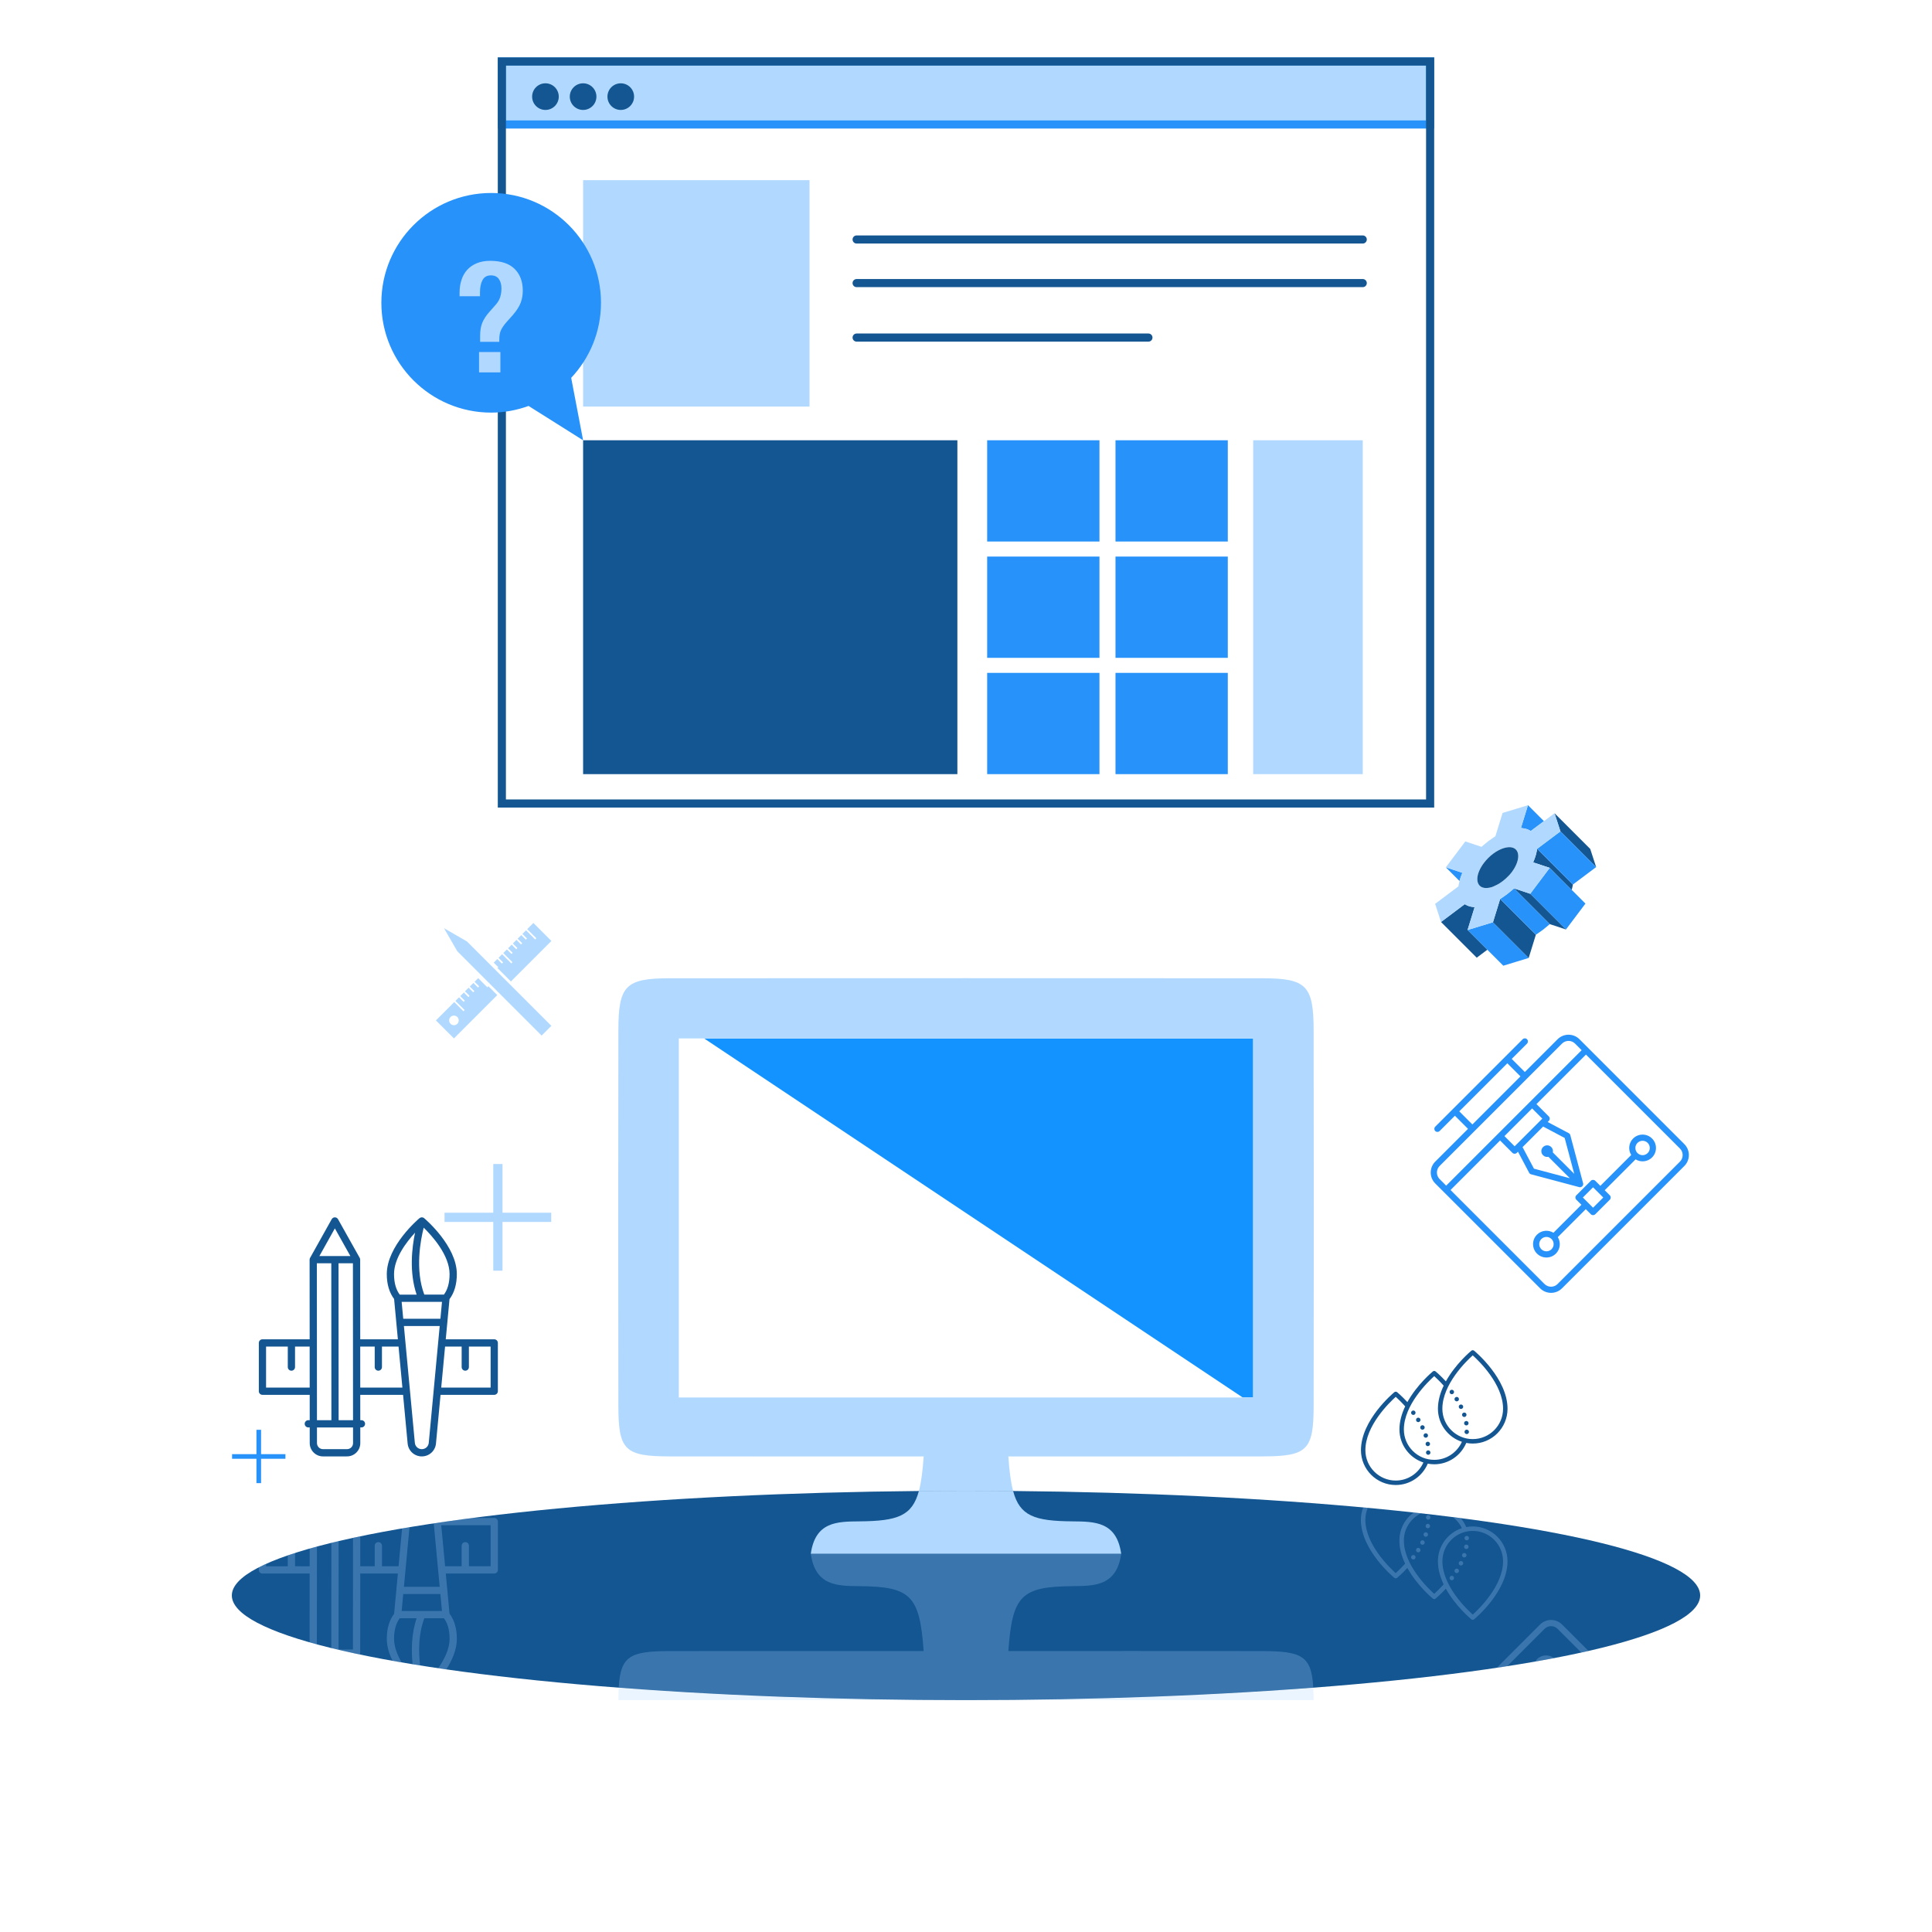 <?xml version="1.0" encoding="utf-8"?>
<!-- Generator: Adobe Illustrator 27.4.0, SVG Export Plug-In . SVG Version: 6.00 Build 0)  -->
<svg version="1.1" id="Work" xmlns="http://www.w3.org/2000/svg" xmlns:xlink="http://www.w3.org/1999/xlink" x="0px" y="0px"
	 viewBox="0 0 150 149.998" style="enable-background:new 0 0 150 149.998;" xml:space="preserve">
<style type="text/css">
	.st0{fill:#B1D9FF;}
	.st1{fill:#2792FA;}
	.st2{fill:#135692;}
	.st3{fill:none;}
	.st4{fill:#1293FF;}
	.st5{opacity:0.25;}
	.st6{fill:#B1D9FF;stroke:#2792FA;stroke-width:0.63;stroke-miterlimit:10;}
	.st7{fill:none;stroke:#135692;stroke-width:0.63;stroke-miterlimit:10;}
	.st8{fill:none;stroke:#135692;stroke-width:0.63;stroke-linecap:round;stroke-miterlimit:10;}
</style>
<polygon class="st0" points="39.014,90.373 38.297,90.373 38.297,94.155 34.514,94.155 
	34.514,94.872 38.297,94.872 38.297,98.655 39.014,98.655 39.014,94.872 
	42.796,94.872 42.796,94.155 39.014,94.155 "/>
<polygon class="st1" points="20.269,111.009 19.91,111.009 19.91,112.9 18.019,112.9 
	18.019,113.259 19.91,113.259 19.91,115.15 20.269,115.15 20.269,113.259 
	22.16,113.259 22.16,112.9 20.269,112.9 "/>
<ellipse class="st2" cx="75" cy="123.871" rx="57" ry="8.127"/>
<g>
	<g>
		<polygon class="st3" points="52.704,80.623 52.704,108.499 74.267,108.499 75.733,108.499 
			96.48,108.499 54.666,80.623 		"/>
		<polygon class="st4" points="74.267,80.623 54.666,80.623 96.48,108.499 97.296,108.499 
			97.296,80.623 75.733,80.623 		"/>
		<path class="st0" d="M78.659,115.763c-0.184-0.685-0.292-1.559-0.372-2.685
			c6.578,0,13.143,0.006,19.708-0.003c3.5-0.005,3.991-0.471,3.997-3.934
			c0.016-9.719,0.015-19.437-0.001-29.156c-0.006-3.45-0.553-4.03-3.95-4.033
			c-7.436-0.008-38.645-0.008-46.081,0c-3.396,0.004-3.944,0.584-3.95,4.033
			c-0.017,9.719-0.017,19.437-0.001,29.156c0.006,3.463,0.497,3.929,3.997,3.934
			c6.565,0.009,13.13,0.003,19.708,0.003c-0.08,1.125-0.188,2-0.372,2.685
			C72.552,115.752,73.77,115.744,75,115.744S77.448,115.752,78.659,115.763z
			 M52.704,108.499V80.623h1.961h19.601h1.466h21.563v27.876h-0.816H75.733h-1.466
			H52.704z"/>
		<path class="st0" d="M66.74,118.118c-1.749,0.015-3.435,0.021-3.79,2.516h24.099
			c-0.355-2.494-2.041-2.501-3.79-2.516c-2.939-0.025-4.081-0.415-4.601-2.355
			C77.448,115.752,76.23,115.744,75,115.744s-2.448,0.008-3.659,0.018
			C70.821,117.702,69.679,118.092,66.74,118.118z"/>
	</g>
	<g class="st5">
		<path class="st0" d="M101.99,131.998c-0.002-0.356-0.011-0.672-0.028-0.966
			C93.934,131.648,84.755,131.998,75,131.998H101.99z"/>
		<path class="st0" d="M48.01,131.998H75c-9.755,0-18.934-0.35-26.962-0.966
			C48.021,131.325,48.012,131.642,48.01,131.998z"/>
		<path class="st0" d="M97.995,128.191c-6.565-0.009-13.13-0.003-19.708-0.003
			c0.307-4.312,0.995-5.005,4.973-5.04c1.749-0.015,3.435-0.021,3.79-2.516
			H62.95c0.355,2.494,2.041,2.501,3.79,2.516
			c3.977,0.034,4.666,0.727,4.973,5.04c-6.578,0-13.143-0.006-19.708,0.003
			c-3.087,0.004-3.83,0.378-3.967,2.841C56.066,131.648,65.245,131.998,75,131.998
			s18.934-0.35,26.962-0.966C101.826,128.569,101.082,128.195,97.995,128.191z"/>
	</g>
</g>
<g>
	<path class="st1" d="M113.538,67.764l-1.285-0.426l1.065,1.065
		c0.04-0.153,0.087-0.309,0.152-0.469L113.538,67.764z"/>
	<path class="st1" d="M118.222,64.304c0.202,0.023,0.371,0.074,0.525,0.159l0.103,0.056
		l1.021-0.765l-1.24-1.24l-0.547,1.773L118.222,64.304z"/>
	<polygon class="st1" points="118.807,69.392 121.58,72.165 123.093,70.154 122.029,69.089 
		120.32,67.381 	"/>
	<path class="st2" d="M119.315,66.065c-0.039,0.23-0.111,0.473-0.211,0.72l-0.068,0.17
		l0.062,0.021l1.223,0.405l1.708,1.709c0.022-0.085,0.045-0.17,0.059-0.251
		l0.029-0.163l-2.708-2.708l-0.065-0.065L119.315,66.065z"/>
	<polygon class="st1" points="114.887,71.916 113.943,72.204 114.475,72.736 115.476,73.737 
		116.716,74.977 117.66,74.689 118.687,74.376 115.945,71.634 115.914,71.603 	"/>
	<polygon class="st2" points="121.152,64.547 122.922,66.319 123.924,67.32 123.466,65.912 
		120.693,63.139 	"/>
	<polygon class="st1" points="120.872,64.756 119.343,65.902 119.408,65.967 122.116,68.675 
		123.924,67.32 122.922,66.319 121.152,64.547 	"/>
	<path class="st2" d="M114.352,70.416c-0.201-0.022-0.371-0.074-0.526-0.159l-0.104-0.057
		l-1.842,1.382l2.773,2.773l0.822-0.617l-1.001-1.001l-0.532-0.532l0.546-1.772
		L114.352,70.416z"/>
	<polygon class="st2" points="117.547,68.973 120.32,71.747 121.58,72.165 118.807,69.392 	"/>
	<polygon class="st2" points="116.25,70.517 115.914,71.603 115.945,71.634 118.687,74.376 
		119.245,72.567 116.472,69.794 	"/>
	<path class="st1" d="M117.381,69.119c-0.237,0.208-0.486,0.397-0.737,0.563l-0.171,0.112
		l2.773,2.773l0.171-0.112c0.251-0.166,0.5-0.355,0.737-0.563l0.166-0.145
		l-2.773-2.773L117.381,69.119z"/>
	<path class="st0" d="M119.871,63.755l-1.021,0.765l-0.103-0.056
		c-0.154-0.085-0.324-0.136-0.525-0.159l-0.138-0.016l0.547-1.773l-0.944,0.288
		l-1.028,0.313l-0.557,1.808l-0.172,0.114c-0.251,0.165-0.499,0.354-0.736,0.563
		l-0.168,0.146l-1.259-0.419l-1.514,2.01l1.285,0.426l-0.069,0.17
		c-0.065,0.16-0.112,0.316-0.152,0.469c-0.022,0.085-0.045,0.17-0.059,0.253
		l-0.029,0.162l-1.807,1.355l0.458,1.409l1.842-1.382l0.104,0.057
		c0.155,0.085,0.325,0.137,0.526,0.159l0.137,0.016l-0.546,1.772l0.944-0.288
		l1.027-0.313l0.335-1.086l0.223-0.723l0.171-0.112
		c0.251-0.166,0.5-0.355,0.737-0.563l0.167-0.146l1.26,0.419l1.513-2.011
		l-1.223-0.405l-0.062-0.021l0.068-0.17c0.1-0.247,0.172-0.49,0.211-0.72
		l0.029-0.163l1.529-1.146l0.279-0.209l-0.458-1.408L119.871,63.755z
		 M116.02,68.79c-0.066,0.028-0.134,0.063-0.199,0.083
		c-0.258,0.079-0.501,0.1-0.698,0.035c-0.597-0.197-0.562-1.049,0.081-1.905
		c0.43-0.572,1.022-0.996,1.547-1.157c0.258-0.079,0.501-0.1,0.698-0.035
		c0.598,0.197,0.562,1.048-0.08,1.904c-0.141,0.188-0.303,0.353-0.472,0.504
		C116.617,68.474,116.315,68.667,116.02,68.79z"/>
	<path class="st2" d="M117.45,65.812c-0.196-0.065-0.439-0.044-0.698,0.035
		c-0.525,0.161-1.117,0.584-1.547,1.157c-0.643,0.856-0.678,1.708-0.081,1.905
		c0.196,0.064,0.44,0.043,0.698-0.035c0.065-0.02,0.132-0.055,0.199-0.083
		c0.295-0.123,0.597-0.317,0.877-0.57c0.168-0.152,0.33-0.316,0.472-0.504
		C118.011,66.86,118.047,66.008,117.45,65.812z"/>
</g>
<g>
	<polygon class="st0" points="35.22,72.495 34.469,72.062 34.902,72.813 35.502,73.851 
		42.053,80.402 42.305,80.15 42.557,79.898 42.809,79.646 36.258,73.095 	"/>
	<path class="st0" d="M37.838,76.655l-0.712-0.712l-0.28,0.281l0.356,0.356l-0.091,0.09
		l-0.356-0.356l-0.281,0.281l0.356,0.355l-0.091,0.091l-0.356-0.356l-0.281,0.281
		l0.356,0.356l-0.091,0.091l-0.356-0.356l-0.28,0.281l0.356,0.356l-0.091,0.091
		l-0.356-0.356l-0.281,0.281l0.712,0.711l-0.091,0.091l-0.712-0.712l-1.423,1.424
		l0.711,0.712l0.687,0.686l3.364-3.364L37.92,76.572L37.838,76.655z M35.508,79.488
		c-0.142,0.143-0.369,0.145-0.515,0.012c-0.16-0.158-0.16-0.395-0.014-0.541
		c0.146-0.146,0.383-0.146,0.529,0C35.653,79.12,35.65,79.347,35.508,79.488z"/>
	<polygon class="st0" points="38.623,75.158 39.666,76.201 42.81,73.056 42.123,72.369 
		41.412,71.657 40.932,72.137 41.643,72.849 41.553,72.94 40.841,72.228 
		40.56,72.509 40.916,72.865 40.825,72.955 40.47,72.599 40.189,72.881 
		40.545,73.236 40.454,73.327 40.098,72.971 39.818,73.252 40.173,73.608 
		40.083,73.699 39.727,73.343 39.446,73.623 39.802,73.979 39.711,74.07 
		39.355,73.714 39.075,73.995 39.786,74.707 39.696,74.797 38.984,74.085 
		38.703,74.366 39.059,74.722 38.968,74.813 38.612,74.457 38.332,74.738 
		38.688,75.094 	"/>
</g>
<g>
	<path class="st2" d="M38.374,103.983h-3.766l0.292-3.119
		c0.367-0.486,0.568-1.142,0.568-1.945c0-2.176-2.433-4.252-2.537-4.34
		c-0.105-0.088-0.258-0.088-0.363,0c-0.104,0.088-2.537,2.163-2.537,4.34
		c0,0.798,0.201,1.449,0.567,1.932l0.294,3.132h-2.923l-0.005-6.185
		c0-0.048-0.012-0.096-0.036-0.137l-1.684-3.003
		c-0.05-0.089-0.144-0.144-0.245-0.144h-0c-0.102,0-0.195,0.055-0.245,0.144
		l-1.68,3.005c-0.023,0.042-0.036,0.089-0.036,0.137l0.005,6.183h-3.666
		c-0.155,0-0.281,0.126-0.281,0.281v3.75c0,0.155,0.126,0.281,0.281,0.281h3.669
		l0.001,1.968h-0.109c-0.155,0-0.281,0.126-0.281,0.281
		c0,0.155,0.126,0.281,0.281,0.281h0.109l0.001,1.22
		c0.001,0.568,0.463,1.03,1.031,1.03c0,0,0,0,0,0l1.864-0.001
		c0.275-0,0.534-0.108,0.729-0.302c0.195-0.195,0.302-0.454,0.302-0.73
		l-0.001-1.217h0.09c0.155,0,0.281-0.126,0.281-0.281
		c0-0.156-0.126-0.281-0.281-0.281h-0.09l-0.002-1.968h3.325l0.354,3.779
		c0.054,0.571,0.526,1.001,1.1,1.001s1.046-0.431,1.1-1.001l0.354-3.779
		h4.17c0.155,0,0.281-0.126,0.281-0.281v-3.75
		C38.655,104.11,38.529,103.983,38.374,103.983z M20.657,107.733v-3.187h1.687v1.594
		c0,0.155,0.126,0.281,0.281,0.281c0.155,0,0.281-0.126,0.281-0.281v-1.594h1.136
		l0.002,3.187H20.657z M27.41,110.263h-1.119l-0.008-12.181h1.118L27.41,110.263z
		 M25.999,95.371l1.204,2.148h-2.405L25.999,95.371z M24.6,98.082h1.121
		l0.008,12.181h-1.12L24.6,98.082z M27.274,112.375
		c-0.089,0.089-0.206,0.137-0.331,0.137l-1.864,0.001c0,0,0,0-0,0
		c-0.258,0-0.469-0.21-0.469-0.468l-0.001-1.219h2.801l0.001,1.218
		C27.411,112.168,27.363,112.286,27.274,112.375z M32.896,95.315
		c0.643,0.627,2.009,2.133,2.009,3.605c0,0.736-0.177,1.243-0.44,1.594h-1.522
		C32.207,98.574,32.657,96.255,32.896,95.315z M30.593,98.92
		c0-1.223,0.944-2.469,1.632-3.216c-0.239,1.139-0.471,3.065,0.122,4.81h-1.312
		C30.772,100.164,30.593,99.657,30.593,98.92z M27.97,107.733l-0.002-3.187h1.125
		v1.594c0,0.155,0.126,0.281,0.281,0.281c0.155,0,0.281-0.126,0.281-0.281v-1.594
		h1.288l0.299,3.187H27.97z M33.289,112.021
		c-0.026,0.281-0.258,0.492-0.54,0.492c-0.282,0-0.514-0.211-0.54-0.491
		l-0.85-9.07h2.78L33.289,112.021z M34.193,102.389h-2.886l-0.123-1.313h3.132
		L34.193,102.389z M38.093,107.733h-3.837l0.299-3.187h1.288v1.594
		c0,0.155,0.126,0.281,0.281,0.281s0.281-0.126,0.281-0.281v-1.594h1.687V107.733z
		"/>
</g>
<g class="st5">
	<path class="st0" d="M24.606,120.074c-0.192,0.052-0.378,0.104-0.563,0.157l-0.001,1.375
		H22.906v-1.032c-0.19,0.061-0.383,0.122-0.562,0.184v0.849h-1.687v-0.19
		c-0.202,0.091-0.383,0.183-0.562,0.275v0.197c0,0.155,0.126,0.281,0.281,0.281
		h3.666l-0.004,5.343c0.185,0.052,0.37,0.105,0.562,0.157L24.606,120.074z"/>
	<path class="st0" d="M34.9,125.286l-0.292-3.119h3.766c0.155,0,0.281-0.126,0.281-0.281
		v-3.75c0-0.155-0.126-0.281-0.281-0.281h-1.701
		c-1.038,0.134-2.029,0.276-2.995,0.421l0.461,4.923h-2.78l0.434-4.625
		c-0.191,0.032-0.386,0.062-0.574,0.094l-0.275,2.937h-1.288v-1.594
		c0-0.155-0.126-0.281-0.281-0.281s-0.281,0.126-0.281,0.281v1.594h-1.125
		l0.002-2.325c-0.191,0.04-0.377,0.08-0.562,0.12l-0.006,8.669h-1.118
		l0.006-8.42c-0.195,0.046-0.374,0.092-0.563,0.139l-0.006,8.166
		c0.699,0.171,1.434,0.339,2.216,0.502c0.013-0.033,0.027-0.067,0.027-0.103
		l0.005-6.185h2.923l-0.294,3.132c-0.366,0.483-0.567,1.133-0.567,1.932
		c0,0.591,0.182,1.173,0.446,1.712c0.235,0.042,0.466,0.084,0.706,0.125
		c-0.337-0.571-0.59-1.207-0.59-1.837c0-0.737,0.178-1.244,0.442-1.594h1.313
		c-0.412,1.213-0.423,2.508-0.313,3.571c0.194,0.032,0.382,0.064,0.579,0.095
		c-0.127-1.082-0.133-2.448,0.33-3.666h1.522
		c0.263,0.351,0.44,0.858,0.44,1.594c0,0.803-0.409,1.611-0.883,2.286
		c0.209,0.031,0.409,0.063,0.622,0.093c0.455-0.705,0.824-1.533,0.824-2.379
		C35.468,126.428,35.267,125.772,34.9,125.286z M31.183,125.075l0.123-1.313h2.886
		l0.123,1.313H31.183z M34.256,118.418h3.837v3.187h-1.687v-1.594
		c0-0.155-0.126-0.281-0.281-0.281s-0.281,0.126-0.281,0.281v1.594h-1.288
		L34.256,118.418z"/>
</g>
<g>
	<g>
		<path class="st1" d="M121.272,100.026l9.5-9.5c0.468-0.468,0.468-1.229,0-1.697
			l-8.143-8.143c-0.468-0.468-1.229-0.468-1.697,0l-2.544,2.545l-1.018-1.018
			l1.187-1.187c0.094-0.094,0.094-0.246,0-0.339
			c-0.094-0.094-0.246-0.093-0.339,0l-6.786,6.786
			c-0.094,0.094-0.094,0.245-0,0.339c0.094,0.094,0.246,0.094,0.339,0
			l1.187-1.187l1.018,1.018l-2.544,2.544c-0.468,0.468-0.468,1.229,0,1.696
			l8.143,8.143C120.043,100.493,120.804,100.494,121.272,100.026z M113.298,86.285
			l3.732-3.732l1.018,1.018l-3.732,3.732L113.298,86.285z M111.772,91.544
			c-0.281-0.281-0.281-0.737-0-1.018l9.5-9.5
			c0.281-0.281,0.737-0.281,1.018,0l0.509,0.509l-10.518,10.518L111.772,91.544z
			 M119.802,89.056c-0.176,0.176-0.176,0.462,0,0.638
			c0.114,0.114,0.272,0.153,0.418,0.12l1.663,1.663l-2.787-0.742l-0.885-1.673
			l1.597-1.597l1.673,0.885l0.742,2.787l-1.663-1.663
			c0.033-0.146-0.006-0.305-0.12-0.418
			C120.264,88.88,119.978,88.88,119.802,89.056z M119.745,86.85l-2.149,2.149
			l-0.792-0.792l2.149-2.149L119.745,86.85z M112.62,92.392l3.845-3.845
			l0.961,0.961c0.094,0.094,0.246,0.094,0.339,0l0.091-0.091l0.865,1.635
			c0.031,0.059,0.086,0.102,0.15,0.12l3.75,0.999
			c0.166,0.044,0.338-0.128,0.294-0.294l-0.999-3.75
			c-0.017-0.065-0.06-0.119-0.12-0.15l-1.635-0.865l0.091-0.091
			c0.094-0.094,0.094-0.245-0-0.339l-0.961-0.961l3.845-3.845l7.295,7.295
			c0.281,0.281,0.281,0.737-0,1.018l-9.5,9.5
			c-0.281,0.281-0.737,0.281-1.018,0L112.62,92.392z"/>
	</g>
	<g>
		<path class="st1" d="M120.8,97.329c0.347-0.347,0.394-0.878,0.148-1.279l2.171-2.171
			l0.396,0.396c0.094,0.094,0.245,0.093,0.339-0l1.131-1.131
			c0.094-0.094,0.094-0.245,0-0.339l-0.396-0.396l2.397-2.397
			c0.4,0.246,0.932,0.199,1.279-0.148c0.405-0.405,0.405-1.065,0-1.47
			c-0.405-0.405-1.065-0.406-1.47-0c-0.347,0.347-0.395,0.878-0.148,1.279
			l-2.397,2.397l-0.396-0.396c-0.094-0.094-0.246-0.094-0.339-0l-1.131,1.131
			c-0.094,0.094-0.093,0.246,0,0.339l0.396,0.396l-2.171,2.171
			c-0.4-0.246-0.932-0.199-1.279,0.148c-0.405,0.405-0.405,1.065,0,1.47
			C119.735,97.734,120.395,97.734,120.8,97.329z M127.134,88.733
			c0.218-0.218,0.573-0.218,0.792,0c0.218,0.218,0.218,0.573-0,0.791
			c-0.218,0.218-0.573,0.218-0.792,0
			C126.915,89.306,126.916,88.951,127.134,88.733z M122.893,92.974l0.792-0.792
			l0.792,0.792l-0.792,0.792L122.893,92.974z M119.669,96.198
			c0.218-0.218,0.573-0.218,0.792,0c0.218,0.218,0.218,0.573-0,0.791
			c-0.218,0.218-0.573,0.218-0.792,0
			C119.451,96.771,119.451,96.416,119.669,96.198z"/>
	</g>
</g>
<g class="st5">
	<g>
		<path class="st0" d="M119.575,126.125l-3.355,3.355c0.266-0.04,0.537-0.079,0.798-0.119
			l2.897-2.897c0.281-0.281,0.737-0.281,1.018,0l1.838,1.838
			c0.187-0.041,0.373-0.082,0.555-0.124l-2.054-2.054
			C120.804,125.657,120.043,125.658,119.575,126.125z"/>
	</g>
	<g>
		<path class="st0" d="M119.33,128.822c-0.052,0.052-0.079,0.117-0.117,0.177
			c0.496-0.087,0.985-0.174,1.455-0.264
			C120.262,128.439,119.696,128.456,119.33,128.822z"/>
	</g>
</g>
<g>
	<g>
		<path class="st2" d="M110.899,112.607c-0.094-0.009-0.177,0.062-0.184,0.159
			c-0.006,0.094,0.064,0.177,0.159,0.184c0.005,0,0.009,0,0.012,0
			c0.092,0,0.168-0.069,0.172-0.159C111.064,112.695,110.993,112.612,110.899,112.607z"/>
	</g>
	<g>
		<path class="st2" d="M110.752,111.614c0.09-0.03,0.138-0.126,0.11-0.216
			c-0.032-0.092-0.129-0.14-0.218-0.11c-0.092,0.03-0.14,0.126-0.11,0.219
			c0.025,0.071,0.092,0.117,0.163,0.117
			C110.715,111.623,110.733,111.621,110.752,111.614z"/>
	</g>
	<g>
		<path class="st2" d="M110.857,112.279c0.007,0,0.016,0,0.023-0.002
			c0.094-0.014,0.161-0.101,0.147-0.195c-0.016-0.094-0.104-0.159-0.198-0.145
			c-0.094,0.014-0.159,0.101-0.145,0.195
			C110.699,112.217,110.772,112.279,110.857,112.279z"/>
	</g>
	<g>
		<path class="st2" d="M110.595,110.752c-0.041-0.085-0.144-0.122-0.23-0.081
			c-0.085,0.044-0.122,0.147-0.081,0.232c0.03,0.06,0.092,0.097,0.157,0.097
			c0.025,0,0.05-0.007,0.076-0.018C110.602,110.941,110.637,110.837,110.595,110.752z"
			/>
	</g>
	<g>
		<path class="st2" d="M110.26,110.148c-0.05-0.081-0.159-0.106-0.239-0.055
			c-0.08,0.051-0.103,0.159-0.053,0.239h-0.002
			c0.035,0.05,0.09,0.081,0.147,0.081c0.032,0,0.064-0.009,0.092-0.028
			C110.285,110.334,110.31,110.228,110.26,110.148z"/>
	</g>
	<g>
		<path class="st2" d="M109.627,109.548c-0.078,0.055-0.092,0.163-0.034,0.241v-0.002
			c0.032,0.046,0.085,0.069,0.138,0.069c0.034,0,0.071-0.009,0.103-0.034
			c0.076-0.057,0.09-0.166,0.034-0.242
			C109.811,109.504,109.703,109.49,109.627,109.548z"/>
	</g>
	<g>
		<path class="st2" d="M114.452,104.87c-0.064-0.053-0.156-0.053-0.219,0
			c-0.072,0.059-1.233,1.032-1.976,2.379c-0.419-0.454-0.756-0.738-0.794-0.769
			c-0.063-0.053-0.156-0.053-0.219,0c-0.072,0.059-1.232,1.032-1.976,2.379
			c-0.419-0.454-0.756-0.738-0.793-0.769c-0.064-0.053-0.156-0.053-0.219,0
			c-0.106,0.088-2.592,2.169-2.592,4.505c0,1.489,1.212,2.701,2.702,2.701
			c1.119,0,2.076-0.686,2.484-1.658c0.163,0.031,0.332,0.049,0.504,0.049
			c1.119,0,2.076-0.686,2.485-1.658c0.163,0.031,0.332,0.049,0.504,0.049
			c1.489,0,2.701-1.212,2.701-2.702C117.043,107.039,114.558,104.957,114.452,104.87z
			 M108.365,114.95c-1.3,0-2.357-1.057-2.357-2.357
			c0-1.905,1.878-3.713,2.357-4.144c0.145,0.131,0.42,0.391,0.733,0.74
			c-0.265,0.557-0.445,1.166-0.445,1.794c0,1.195,0.782,2.211,1.86,2.565
			C110.145,114.373,109.323,114.95,108.365,114.95z M111.353,113.341
			c-1.299,0-2.357-1.057-2.357-2.356c0-1.905,1.878-3.714,2.357-4.143
			c0.145,0.13,0.421,0.39,0.733,0.74c-0.264,0.557-0.445,1.166-0.445,1.794
			c0,1.196,0.782,2.211,1.861,2.566C113.134,112.764,112.312,113.341,111.353,113.341z
			 M114.342,111.731c-1.299,0-2.357-1.057-2.357-2.357
			c0-1.905,1.878-3.714,2.357-4.144c0.479,0.43,2.356,2.236,2.356,4.144
			C116.698,110.674,115.642,111.731,114.342,111.731z"/>
	</g>
	<g>
		<path class="st2" d="M113.586,109.143c-0.002,0-0.002,0-0.002,0
			c-0.041-0.085-0.144-0.122-0.23-0.081c-0.085,0.042-0.122,0.145-0.078,0.232
			h-0.002c0.032,0.06,0.092,0.096,0.157,0.096c0.025,0,0.05-0.007,0.076-0.018
			C113.591,109.331,113.628,109.228,113.586,109.143z"/>
	</g>
	<g>
		<path class="st2" d="M112.614,107.936c-0.076,0.057-0.09,0.165-0.032,0.241
			c0.032,0.046,0.085,0.069,0.136,0.069c0.037,0,0.074-0.012,0.106-0.035
			c0.076-0.057,0.09-0.166,0.032-0.242
			C112.798,107.894,112.69,107.878,112.614,107.936z"/>
	</g>
	<g>
		<path class="st2" d="M113.246,108.538c0.002,0,0.002,0,0.002,0
			c-0.05-0.08-0.159-0.106-0.239-0.055c-0.08,0.051-0.106,0.157-0.055,0.237
			c0.035,0.053,0.09,0.08,0.147,0.08c0.032,0,0.062-0.007,0.092-0.025
			C113.274,108.725,113.297,108.619,113.246,108.538z"/>
	</g>
	<g>
		<path class="st2" d="M113.888,110.998c-0.094-0.007-0.177,0.065-0.184,0.159
			c-0.006,0.094,0.065,0.177,0.159,0.184c0.005,0.002,0.009,0.002,0.014,0.002
			c0.09,0,0.166-0.071,0.172-0.161C114.055,111.088,113.984,111.005,113.888,110.998z"
			/>
	</g>
	<g>
		<path class="st2" d="M113.844,110.67c0.009,0,0.019,0,0.028-0.002
			c0.094-0.014,0.159-0.101,0.145-0.196c-0.016-0.094-0.104-0.159-0.198-0.145
			c-0.094,0.014-0.159,0.101-0.145,0.195
			C113.688,110.607,113.761,110.67,113.844,110.67z"/>
	</g>
	<g>
		<path class="st2" d="M113.74,110.005c0.09-0.03,0.14-0.126,0.11-0.216
			c-0.03-0.092-0.129-0.14-0.218-0.11c-0.092,0.03-0.14,0.126-0.11,0.218
			c0.025,0.071,0.092,0.117,0.163,0.117
			C113.703,110.014,113.722,110.012,113.74,110.005z"/>
	</g>
</g>
<g class="st5">
	<g>
		<path class="st0" d="M110.885,117.64c-0.002,0-0.007,0-0.012,0
			c-0.094,0.007-0.165,0.09-0.159,0.184c0.007,0.097,0.09,0.168,0.184,0.159
			c0.094-0.005,0.165-0.087,0.158-0.184
			C111.053,117.709,110.977,117.64,110.885,117.64z"/>
	</g>
	<g>
		<path class="st0" d="M110.752,118.976c-0.019-0.007-0.037-0.009-0.055-0.009
			c-0.071,0-0.138,0.046-0.163,0.117c-0.03,0.092,0.018,0.188,0.11,0.219
			c0.089,0.03,0.186-0.018,0.218-0.11
			C110.89,119.102,110.842,119.005,110.752,118.976z"/>
	</g>
	<g>
		<path class="st0" d="M110.88,118.313c-0.007-0.002-0.016-0.002-0.023-0.002
			c-0.085,0-0.158,0.062-0.172,0.147c-0.014,0.094,0.05,0.182,0.145,0.195
			c0.094,0.014,0.182-0.051,0.198-0.145
			C111.042,118.415,110.975,118.327,110.88,118.313z"/>
	</g>
	<g>
		<path class="st0" d="M110.441,119.589c-0.064,0-0.126,0.037-0.157,0.097
			c-0.041,0.085-0.005,0.188,0.081,0.232c0.085,0.041,0.188,0.004,0.23-0.081
			c0.042-0.085,0.007-0.188-0.078-0.23
			C110.492,119.596,110.467,119.589,110.441,119.589z"/>
	</g>
	<g>
		<path class="st0" d="M110.113,120.178c-0.057,0-0.113,0.03-0.147,0.081h0.002
			c-0.05,0.081-0.027,0.188,0.053,0.239c0.081,0.05,0.189,0.025,0.239-0.055
			c0.05-0.08,0.025-0.186-0.056-0.237
			C110.177,120.187,110.145,120.178,110.113,120.178z"/>
	</g>
	<g>
		<path class="st0" d="M109.731,120.734c-0.053,0-0.106,0.023-0.138,0.069v-0.002
			c-0.057,0.078-0.044,0.186,0.034,0.241c0.076,0.057,0.184,0.044,0.241-0.032
			c0.056-0.076,0.042-0.184-0.034-0.242
			C109.802,120.744,109.765,120.734,109.731,120.734z"/>
	</g>
	<g>
		<path class="st0" d="M108.255,122.501c0.063,0.053,0.156,0.053,0.219,0
			c0.038-0.031,0.375-0.315,0.793-0.769c0.744,1.346,1.904,2.32,1.976,2.379
			c0.064,0.053,0.156,0.053,0.219,0c0.038-0.031,0.375-0.315,0.794-0.769
			c0.743,1.346,1.904,2.32,1.976,2.379c0.063,0.053,0.156,0.053,0.219,0
			c0.106-0.088,2.591-2.169,2.591-4.505c0-1.489-1.212-2.702-2.701-2.702
			c-0.173,0-0.341,0.018-0.504,0.049c-0.107-0.254-0.253-0.488-0.429-0.696
			c-0.193-0.025-0.394-0.049-0.589-0.074c0.285,0.233,0.529,0.515,0.681,0.856
			c-1.078,0.355-1.861,1.37-1.861,2.566c0,0.628,0.181,1.237,0.445,1.794
			c-0.312,0.349-0.587,0.609-0.733,0.74c-0.478-0.43-2.357-2.238-2.357-4.143
			c0-0.929,0.545-1.727,1.328-2.11c-0.189-0.021-0.378-0.043-0.569-0.064
			c-0.668,0.492-1.104,1.282-1.104,2.174c0,0.628,0.18,1.237,0.445,1.794
			c-0.312,0.349-0.587,0.61-0.733,0.74c-0.479-0.43-2.357-2.238-2.357-4.144
			c0-0.328,0.068-0.641,0.19-0.925c-0.116-0.011-0.235-0.021-0.352-0.032
			c-0.114,0.299-0.184,0.619-0.184,0.958
			C105.663,120.332,108.149,122.414,108.255,122.501z M111.986,121.215
			c0-1.299,1.057-2.357,2.357-2.357s2.356,1.057,2.356,2.357
			c0,1.907-1.877,3.714-2.356,4.144C113.864,124.929,111.986,123.12,111.986,121.215z
			"/>
	</g>
	<g>
		<path class="st0" d="M113.43,121.199c-0.064,0-0.124,0.037-0.157,0.096h0.002
			c-0.044,0.088-0.007,0.191,0.078,0.232c0.085,0.041,0.188,0.004,0.23-0.081
			c0,0,0,0,0.002,0c0.042-0.085,0.005-0.188-0.08-0.23
			C113.481,121.206,113.456,121.199,113.43,121.199z"/>
	</g>
	<g>
		<path class="st0" d="M112.717,122.344c-0.051,0-0.103,0.023-0.136,0.069
			c-0.057,0.076-0.044,0.184,0.032,0.241c0.076,0.058,0.184,0.042,0.241-0.034
			c0.057-0.076,0.044-0.184-0.032-0.241
			C112.791,122.355,112.754,122.344,112.717,122.344z"/>
	</g>
	<g>
		<path class="st0" d="M113.193,121.815c-0.03-0.018-0.06-0.025-0.092-0.025
			c-0.057,0-0.113,0.027-0.147,0.08c-0.05,0.081-0.025,0.186,0.055,0.237
			c0.081,0.05,0.189,0.025,0.239-0.055c0,0,0,0-0.002,0
			C113.297,121.971,113.274,121.865,113.193,121.815z"/>
	</g>
	<g>
		<path class="st0" d="M113.876,119.247c-0.005,0-0.009,0-0.014,0.002
			c-0.094,0.007-0.165,0.09-0.159,0.184c0.007,0.094,0.09,0.165,0.184,0.159
			c0.096-0.007,0.168-0.09,0.161-0.184
			C114.042,119.318,113.966,119.247,113.876,119.247z"/>
	</g>
	<g>
		<path class="st0" d="M113.871,119.923c-0.009-0.002-0.019-0.002-0.028-0.002
			c-0.083,0-0.156,0.062-0.17,0.147c-0.014,0.094,0.05,0.182,0.145,0.195
			c0.094,0.014,0.182-0.05,0.198-0.145
			C114.03,120.024,113.966,119.936,113.871,119.923z"/>
	</g>
	<g>
		<path class="st0" d="M113.74,120.585c-0.018-0.007-0.037-0.009-0.055-0.009
			c-0.071,0-0.138,0.046-0.163,0.117c-0.03,0.092,0.018,0.188,0.11,0.218
			c0.089,0.03,0.188-0.018,0.218-0.11
			C113.881,120.711,113.83,120.615,113.74,120.585z"/>
	</g>
</g>
<g>
	<rect x="38.964" y="4.775" class="st6" width="72.071" height="4.889"/>
	<rect x="38.964" y="4.775" class="st7" width="72.071" height="57.609"/>
	<circle class="st2" cx="42.348" cy="7.502" r="1.034"/>
	<circle class="st2" cx="45.272" cy="7.502" r="1.034"/>
	<circle class="st2" cx="48.196" cy="7.502" r="1.034"/>
	<rect x="45.272" y="13.988" class="st0" width="17.579" height="17.579"/>
	<line class="st8" x1="66.508" y1="18.594" x2="105.803" y2="18.594"/>
	<line class="st8" x1="66.508" y1="21.979" x2="105.803" y2="21.979"/>
	<line class="st8" x1="66.508" y1="26.209" x2="89.164" y2="26.209"/>
</g>
<rect x="45.272" y="34.182" class="st2" width="29.058" height="25.922"/>
<rect x="76.643" y="34.182" class="st1" width="8.719" height="7.862"/>
<rect x="86.607" y="34.182" class="st1" width="8.719" height="7.862"/>
<rect x="76.643" y="43.212" class="st1" width="8.719" height="7.862"/>
<rect x="86.607" y="43.212" class="st1" width="8.719" height="7.862"/>
<rect x="76.643" y="52.242" class="st1" width="8.719" height="7.862"/>
<rect x="86.607" y="52.242" class="st1" width="8.719" height="7.862"/>
<g>
	<path class="st1" d="M44.347,29.336c1.431-1.525,2.314-3.571,2.314-5.827
		c0-4.709-3.817-8.526-8.526-8.526s-8.526,3.817-8.526,8.526
		c0,4.709,3.817,8.526,8.526,8.526c1.021,0,1.996-0.189,2.903-0.518l4.234,2.666
		L44.347,29.336z"/>
	<g>
		<path class="st0" d="M35.681,22.723c0-0.36,0.05-0.692,0.15-0.996
			c0.1-0.304,0.248-0.564,0.444-0.78c0.196-0.216,0.444-0.386,0.744-0.51
			s0.646-0.186,1.038-0.186c0.848,0,1.482,0.21,1.902,0.63
			c0.42,0.42,0.63,0.982,0.63,1.686c0,0.336-0.054,0.648-0.162,0.936
			c-0.108,0.288-0.306,0.6-0.594,0.936l-0.48,0.54
			c-0.208,0.232-0.358,0.444-0.45,0.636c-0.092,0.192-0.138,0.44-0.138,0.744
			v0.18h-1.488v-0.468c0-0.4,0.056-0.738,0.168-1.014
			c0.112-0.276,0.304-0.566,0.576-0.87l0.456-0.516
			c0.168-0.184,0.286-0.382,0.354-0.594s0.102-0.438,0.102-0.678
			c0-0.304-0.068-0.55-0.204-0.738c-0.136-0.188-0.34-0.282-0.612-0.282
			c-0.304,0-0.522,0.122-0.654,0.366c-0.132,0.244-0.198,0.562-0.198,0.954v0.3
			h-1.584V22.723z M38.849,28.914h-1.656v-1.584h1.656V28.914z"/>
	</g>
</g>
<rect x="97.296" y="34.182" class="st0" width="8.507" height="25.922"/>
</svg>
